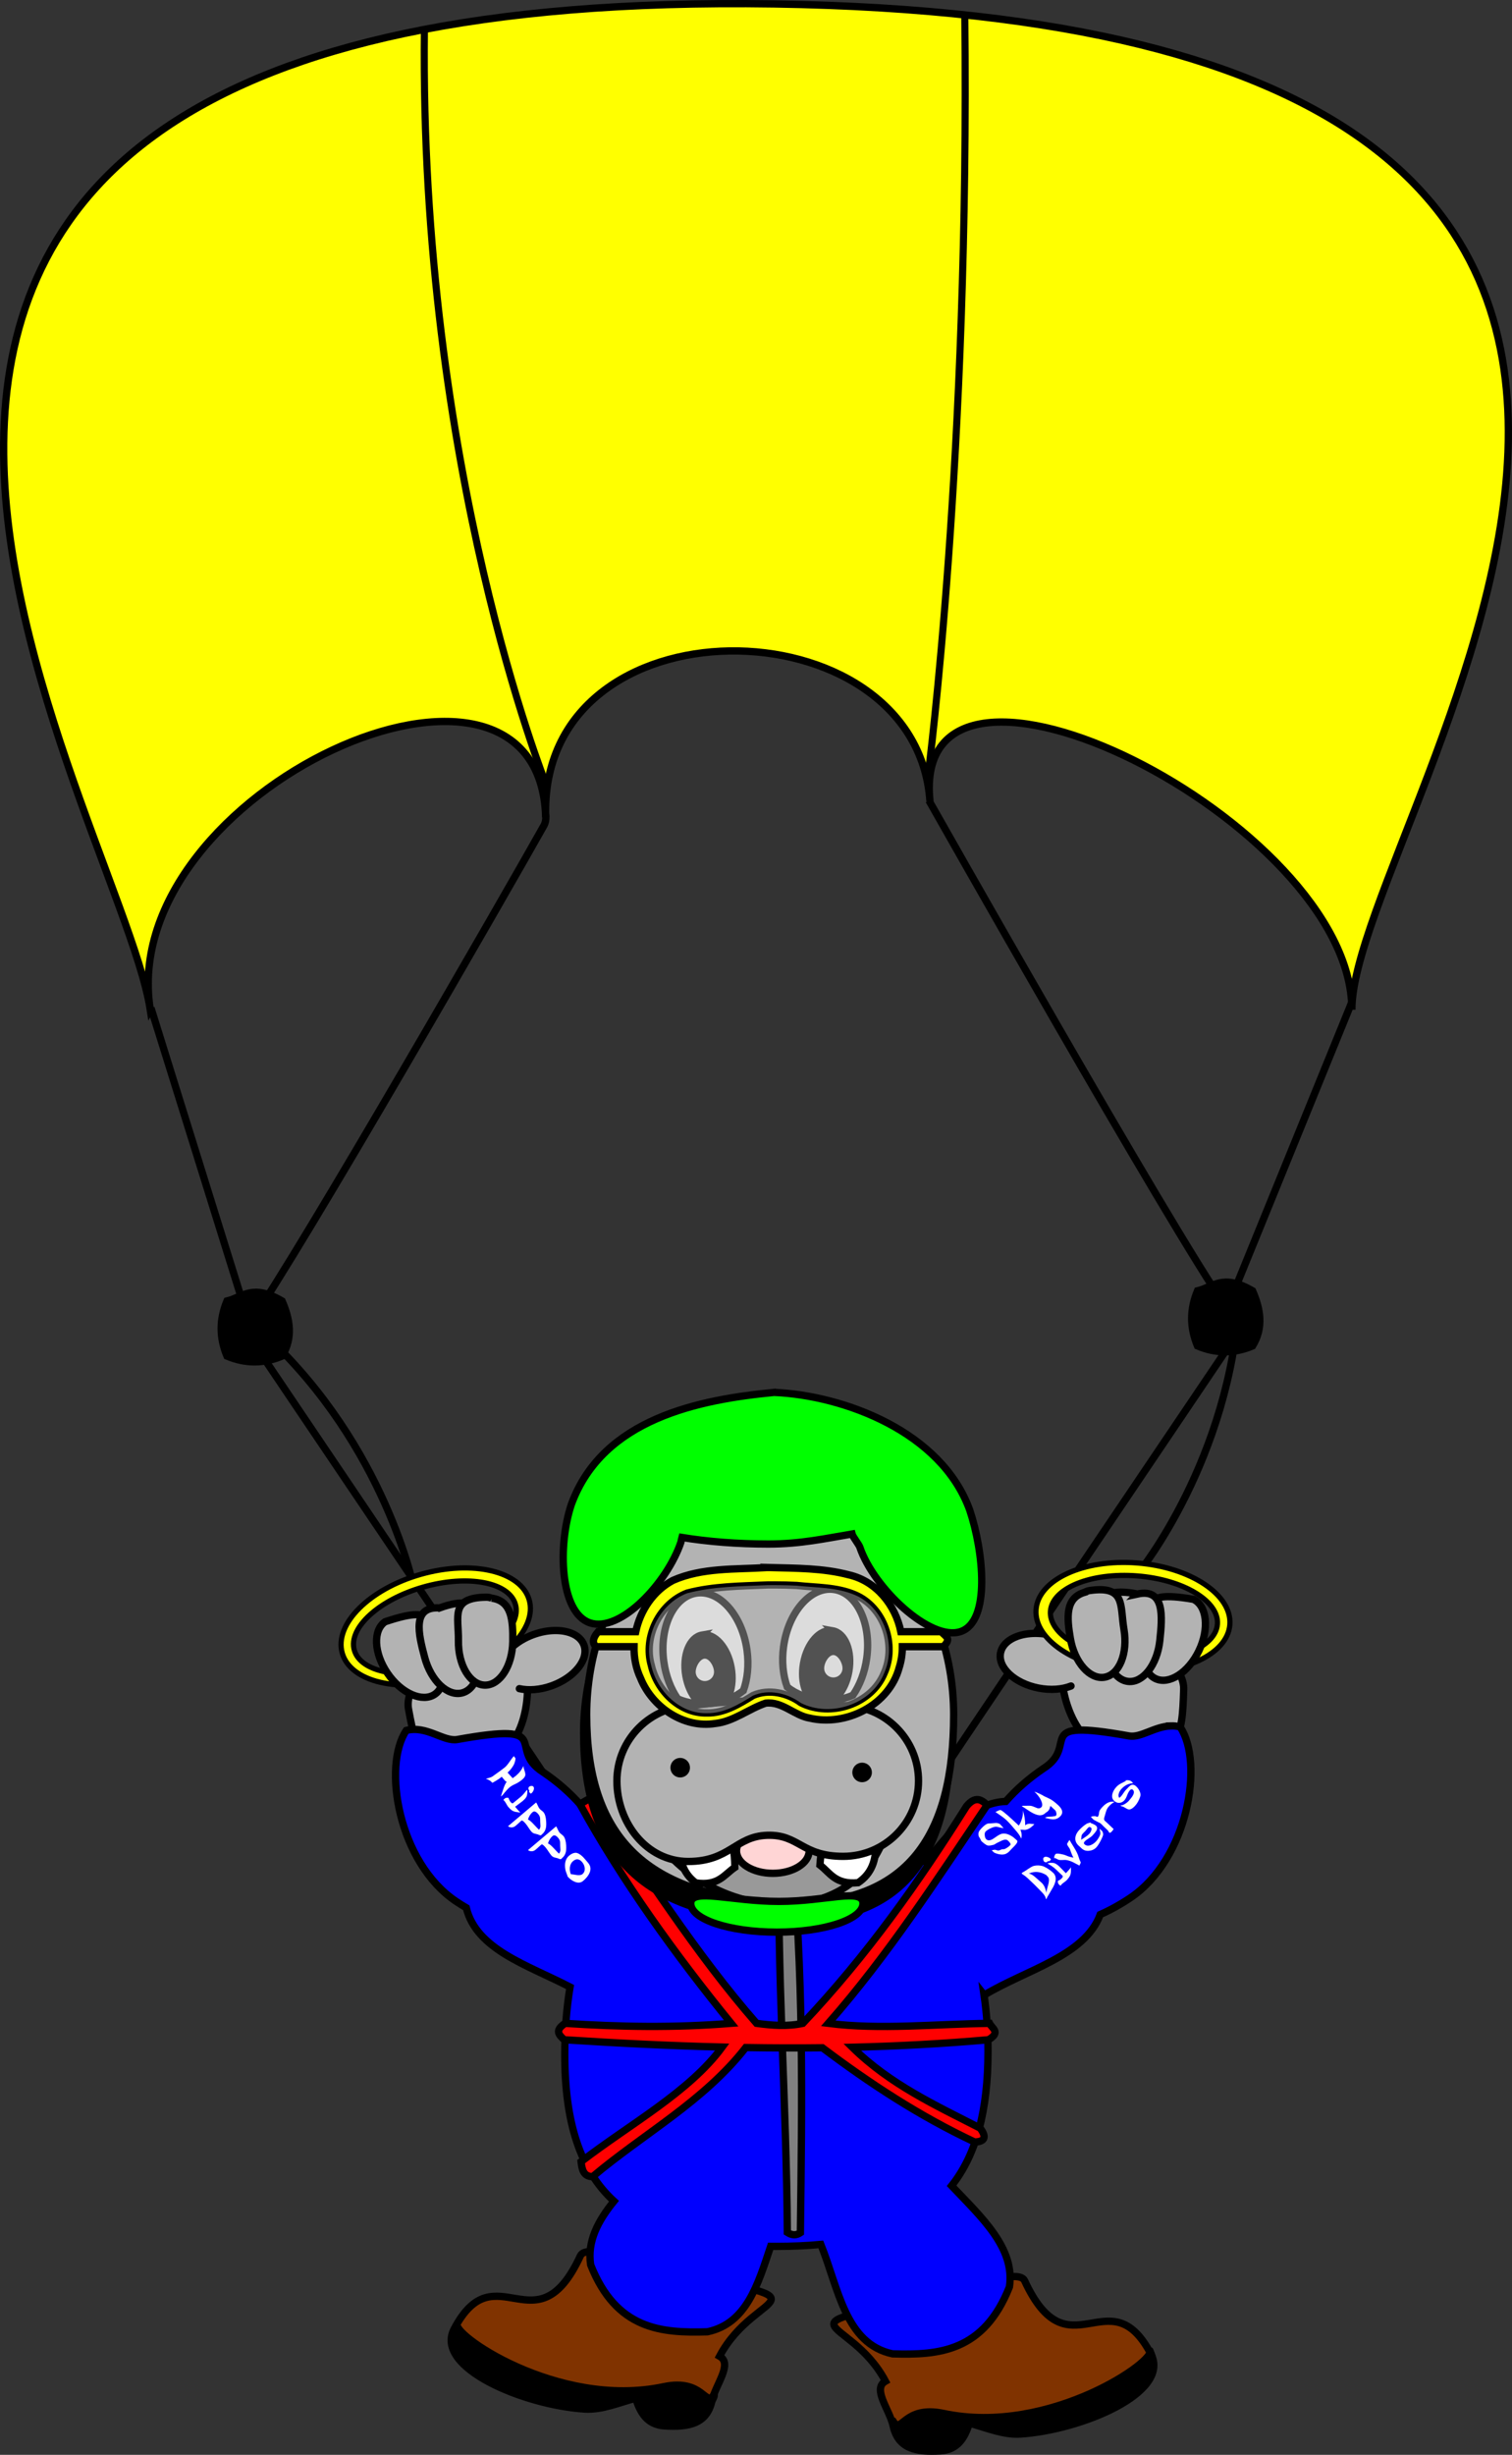 <?xml version="1.0" encoding="UTF-8" standalone="no"?>
<!-- Created with Inkscape (http://www.inkscape.org/) -->
<svg
    xmlns:inkscape="http://www.inkscape.org/namespaces/inkscape"
    xmlns:rdf="http://www.w3.org/1999/02/22-rdf-syntax-ns#"
    xmlns="http://www.w3.org/2000/svg"
    xmlns:cc="http://creativecommons.org/ns#"
    xmlns:dc="http://purl.org/dc/elements/1.1/"
    xmlns:sodipodi="http://sodipodi.sourceforge.net/DTD/sodipodi-0.dtd"
    xmlns:svg="http://www.w3.org/2000/svg"
    xmlns:ns1="http://sozi.baierouge.fr"
    xmlns:xlink="http://www.w3.org/1999/xlink"
    id="svg2"
    sodipodi:docname="New document 1"
    viewBox="0 0 489.34 794.24"
    version="1.1"
    inkscape:version="0.47 r22583"
  >
  <rect x="0" y="0" width="489.34" height="794.24" fill="#333333" stroke="none"/>
  <sodipodi:namedview
      id="base"
      bordercolor="#666666"
      inkscape:pageshadow="2"
      inkscape:guide-bbox="true"
      pagecolor="#ffffff"
      inkscape:window-height="994"
      inkscape:window-maximized="1"
      inkscape:zoom="0.35"
      inkscape:window-x="0"
      showgrid="false"
      borderopacity="1.0"
      inkscape:current-layer="layer1"
      inkscape:cx="624.08614"
      inkscape:cy="190.45073"
      showguides="true"
      inkscape:window-y="29"
      inkscape:window-width="1918"
      inkscape:pageopacity="0.0"
      inkscape:document-units="px"
  />
  <g
      id="layer1"
      inkscape:label="Layer 1"
      inkscape:groupmode="layer"
      transform="translate(-130.92 -67.035)"
    >
    <g
        id="g5781"
      >
      <path
          id="path3781"
          sodipodi:nodetypes="cssscsscc"
          style="fill-rule:evenodd;stroke:#000000;stroke-linecap:round;stroke-width:2.364;fill:#803300"
          d="m344.04 801.24c-5.093-1.417-23.282-8.688-25.266-4.396-14.265 30.858-27.478-1.694-40.871 23.708-6.615 12.547 22.629 24.655 42.234 25.916 5.695 0.366 11.388-2.184 16.511-3.489 1.42 4.524 3.633 8.568 9.311 8.933 8.003 0.515 13.76-0.743 15.37-8.1 1.155-5.278 6.845-11.968 2.476-14.437 11.979-22.571 38.991-16.292-19.765-28.136z"
      />
      <path
          id="path3781-3"
          sodipodi:nodetypes="cscscsc"
          style="fill-rule:evenodd;stroke:#000000;stroke-linecap:round;stroke-width:2.364;fill:#000000"
          d="m362 841.8c-2.777 4.346-3.352-5.311-16.292-2.566-34.588 7.339-69.778-17.687-66.665-20.46-6.615 12.547 22.16 24.42 41.765 25.682 5.695 0.366 11.388-2.184 16.511-3.489 1.42 4.524 2.865 8.212 8.373 9.637 10.711 2.771 17.133-8.117 16.309-8.804z"
      />
      <path
          id="path3781-9"
          sodipodi:nodetypes="cssscsscc"
          style="fill-rule:evenodd;stroke:#000000;stroke-linecap:round;stroke-width:2.364;fill:#803300"
          d="m437.25 809.32c5.093-1.417 23.282-8.688 25.266-4.396 14.265 30.858 27.478-1.694 40.871 23.708 6.615 12.547-22.629 24.655-42.234 25.916-5.695 0.366-11.388-2.184-16.511-3.489-1.42 4.524-3.633 8.568-9.311 8.933-8.003 0.515-13.76-0.743-15.37-8.1-1.155-5.278-6.845-11.968-2.476-14.437-11.979-22.571-38.991-16.292 19.765-28.136z"
      />
      <path
          id="path3781-3-5"
          sodipodi:nodetypes="cscscsc"
          style="fill-rule:evenodd;stroke:#000000;stroke-linecap:round;stroke-width:2.364;fill:#000000"
          d="m420.01 850.45c2.777 4.346 3.352-5.311 16.292-2.566 34.588 7.339 69.778-17.687 66.665-20.46 6.615 12.547-22.16 24.42-41.765 25.682-5.695 0.366-11.388-2.184-16.511-3.489-1.42 4.524-2.865 8.212-8.373 9.637-10.711 2.771-17.133-8.117-16.309-8.804z"
      />
      <path
          id="path4283"
          sodipodi:nodetypes="cc"
          style="stroke:#000000;stroke-width:2.364;fill:none"
          d="m210.48 497.81c99.456 147.31 107.99 160.44 107.99 160.44"
      />
      <path
          id="path4283-4"
          sodipodi:nodetypes="cc"
          style="stroke:#000000;stroke-width:2.364;fill:none"
          d="m534.7 493.59c-99.46 147.31-108 160.45-108 160.45"
      />
      <path
          id="path4224"
          sodipodi:nodetypes="cccczc"
          style="fill-rule:evenodd;stroke:#000000;stroke-linecap:round;stroke-width:2.364;fill:#ffff00"
          d="m179.52 393.47c-10.996-70.461 125.94-132.39 128.01-62.027-2.443-71.577 119.75-70.157 124.36-5.211-6.821-64.77 136.71 6.715 136.54 67.509 0-62.474 197.35-319.51-187.02-325.43-384.37-5.916-212.56 258-201.89 325.16z"
      />
      <path
          id="path4229"
          sodipodi:nodetypes="ccsc"
          style="stroke:#000000;stroke-width:2.364;fill:none"
          d="m179.78 393.15 31.846 102.17c16.938-24.198 83.822-140.69 95.299-161.14 1.11-1.979 0.462-4.125 0.462-4.125"
      />
      <path
          id="path4229-5"
          sodipodi:nodetypes="ccc"
          style="stroke:#000000;stroke-width:2.364;fill:none"
          d="m568.32 391.51-40.29 98.888c-18.58-26.54-96.48-164.38-96.48-164.38"
      />
      <path
          id="rect4258"
          sodipodi:nodetypes="ccccc"
          style="fill-rule:evenodd;stroke:#000000;stroke-linecap:round;stroke-width:2.364;fill:#000000"
          d="m204.38 487.96c-2.5 5.942-2.504 11.884 0 17.826 5.942 2.498 11.884 2.506 17.826 0 3.633-5.942 2.584-11.884 0-17.826-9.727-5.678-12.691-1.21-17.826 0z"
      />
      <path
          id="rect4258-7"
          sodipodi:nodetypes="ccccc"
          style="fill-rule:evenodd;stroke:#000000;stroke-linecap:round;stroke-width:2.364;fill:#000000"
          d="m518.47 484.68c-2.5 5.942-2.504 11.884 0 17.826 5.942 2.498 11.884 2.506 17.826 0 3.633-5.942 2.584-11.884 0-17.826-9.727-5.678-12.691-1.21-17.826 0z"
      />
      <path
          id="path4353-3"
          sodipodi:nodetypes="cssssc"
          style="fill-rule:evenodd;stroke:#000000;stroke-linecap:round;stroke-width:2.364;fill:#b3b3b3"
          d="m295.85 601.15c-4.444-1.676-11.171-1.34-17.966 1.314-10.354 4.044-15.853 11.599-14.744 17.577 2.99 16.125 4.555 20.86 23.5 17.187 16.136-3.129 16.211-26.164 13.999-31.828-0.76-1.947-2.462-3.373-4.79-4.25z"
      />
      <path
          id="path4320-5-5-8"
          sodipodi:nodetypes="csscsc"
          style="fill-rule:evenodd;stroke:#000000;stroke-linecap:round;stroke-width:2.364;fill:#b3b3b3"
          d="m299.01 613.39c2.997 0.676 6.762 0.407 10.541-0.966 7.383-2.683 12.021-8.556 10.363-13.119-0.622-1.711-2.034-3.002-3.955-3.797-3.201-1.325-7.801-1.291-12.415 0.385-5.446 1.979-9.399 5.694-10.433 9.338"
      />
      <path
          id="path5012"
          sodipodi:nodetypes="cc"
          style="stroke:#000000;stroke-width:2.364;fill:none"
          d="m217.05 499.22c38.599 35.809 47.847 81.61 47.852 81.629"
      />
      <path
          id="path4955-0"
          style="fill-rule:evenodd;stroke:#000000;stroke-linecap:round;stroke-width:1.687;fill:#ffff00"
          d="m267.14 576.39c-16.712 4.746-28.11 16.159-25.459 25.492 2.651 9.334 18.346 13.053 35.057 8.308 16.712-4.746 28.11-16.159 25.459-25.492-2.651-9.334-18.346-13.053-35.057-8.308zm0.818 4.113c14.401-4.089 27.732-1.571 29.777 5.63 2.045 7.2-7.972 16.357-22.372 20.446-14.4 4.089-27.727 1.562-29.772-5.639-2.045-7.2 7.967-16.348 22.367-20.437z"
      />
      <path
          id="path4320-9"
          sodipodi:nodetypes="csscc"
          style="fill-rule:evenodd;stroke:#000000;stroke-linecap:round;stroke-width:2.364;fill:#b3b3b3"
          d="m255.56 591.74c-4.004 2.745-3.641 10.222 0.801 16.701s11.281 9.505 15.285 6.76c4.004-2.745 3.655-10.228-0.788-16.707-3.364-4.629 3.68-13.141-15.298-6.754z"
      />
      <path
          id="path4320-1-7"
          sodipodi:nodetypes="csscc"
          style="fill-rule:evenodd;stroke:#000000;stroke-linecap:round;stroke-width:2.364;fill:#b3b3b3"
          d="m273.19 587.26c-9.031-0.531-6.851 8.42-4.828 16.011 2.022 7.591 7.457 12.735 12.148 11.485 4.691-1.25 6.86-8.416 4.838-16.007-1.572-5.232 4.151-17.345-12.158-11.489z"
      />
      <path
          id="path4320-5-5"
          sodipodi:nodetypes="cssssc"
          style="fill-rule:evenodd;stroke:#000000;stroke-linecap:round;stroke-width:2.364;fill:#b3b3b3"
          d="m290.06 584.11c-0.569-0.198-1.161-0.321-1.768-0.315-11.782 0.127-8.893 6.24-9.011 14.095-0.118 7.855 3.72 14.283 8.574 14.356 4.854 0.073 8.893-6.24 9.011-14.095 0.104-6.873-0.334-13.155-6.807-14.041z"
      />
      <path
          id="path4353-3-88"
          sodipodi:nodetypes="cssssc"
          style="fill-rule:evenodd;stroke:#000000;stroke-linecap:round;stroke-width:2.364;fill:#b3b3b3"
          d="m478.79 599.96c4.136-2.336 10.834-3.032 17.955-1.448 10.851 2.413 17.44 9.039 17.258 15.116-0.49 16.392-1.312 21.312-20.596 20.578-16.425-0.625-20.021-23.378-18.701-29.313 0.454-2.04 1.917-3.709 4.083-4.933z"
      />
      <path
          id="path4320-5-5-8-7"
          sodipodi:nodetypes="csscsc"
          style="fill-rule:evenodd;stroke:#000000;stroke-linecap:round;stroke-width:2.364;fill:#b3b3b3"
          d="m477.54 612.53c-2.859 1.126-6.62 1.436-10.564 0.657-7.707-1.522-13.188-6.617-12.247-11.38 0.353-1.786 1.552-3.278 3.328-4.357 2.961-1.799 7.512-2.469 12.328-1.517 5.685 1.123 10.159 4.19 11.738 7.633"
      />
      <path
          id="path5012-5"
          sodipodi:nodetypes="cc"
          style="stroke:#000000;stroke-width:2.364;fill:none"
          d="m532.11 486.68c-3.02 52.564-32.438 88.867-32.45 88.882"
      />
      <path
          id="path4955-0-2"
          style="fill-rule:evenodd;stroke:#000000;stroke-linecap:round;stroke-width:1.687;fill:#ffff00"
          d="m498.96 572.72c17.319 1.359 30.743 10.303 29.983 19.976-0.759 9.673-15.414 16.412-32.733 15.053-17.319-1.359-30.743-10.303-29.983-19.976 0.759-9.673 15.414-16.412 32.733-15.053zm0.009 4.193c-14.924-1.171-27.498 3.925-28.084 11.387-0.586 7.462 11.038 14.465 25.962 15.637 14.924 1.171 27.491-3.933 28.077-11.395 0.586-7.462-11.032-14.457-25.956-15.629z"
      />
      <path
          id="path4320-9-89"
          sodipodi:nodetypes="csscc"
          style="fill-rule:evenodd;stroke:#000000;stroke-linecap:round;stroke-width:2.364;fill:#b3b3b3"
          d="m517.17 584.49c4.377 2.101 5.161 9.545 1.762 16.627-3.399 7.082-9.695 11.118-14.072 9.017-4.377-2.101-5.175-9.549-1.776-16.631 2.616-5.089-5.646-12.424 14.086-9.014z"
      />
      <path
          id="path4320-1-7-7"
          sodipodi:nodetypes="csscc"
          style="fill-rule:evenodd;stroke:#000000;stroke-linecap:round;stroke-width:2.364;fill:#b3b3b3"
          d="m499.06 582.76c8.844-1.906 8.057 7.274 7.22 15.085-0.838 7.811-5.422 13.725-10.249 13.207-4.827-0.518-8.066-7.269-7.228-15.079 0.754-5.411-6.754-16.506 10.258-13.213z"
      />
      <path
          id="path4320-5-5-6"
          sodipodi:nodetypes="cssssc"
          style="fill-rule:evenodd;stroke:#000000;stroke-linecap:round;stroke-width:2.364;fill:#b3b3b3"
          d="m481.91 582.22c0.532-0.283 1.098-0.495 1.699-0.581 11.663-1.676 9.743 4.807 11.061 12.551 1.318 7.744-1.492 14.683-6.279 15.498-4.786 0.815-9.743-4.807-11.061-12.551-1.153-6.776-1.681-13.051 4.58-14.916z"
      />
      <path
          id="path4317"
          style="fill-rule:evenodd;stroke:#000000;stroke-linecap:round;stroke-width:2.364;fill:#0000ff"
          d="m509.85 625.44c-5.272 0.17-9.742 3.923-13.536 3.243-32.323-5.791-15.566 2.846-27.718 10.55-4.727 3.182-8.823 6.809-12.181 10.642-10.946 0.383-18.21 10.322-25.902 19.621-11.349-12.284-27.642-19.683-49.269-19.683-19.412 0-34.21 6.119-44.938 16.409-5.339-6.5-10.704-12.732-17.487-15.239-3.352-3.818-7.44-7.43-12.151-10.601-12.153-7.703 4.605-16.341-27.718-10.55-4.496 0.806-9.937-4.623-16.543-2.925-7.775 11.551-2.578 42.724 16.112 55.303 1.09 0.734 2.199 1.419 3.304 2.073 3.299 13.584 20.024 18.598 33.588 25.635-1.15 6.937-1.714 14.233-1.714 21.756 0 22.184 5.062 37.607 15.927 47.545-5.144 6.328-8.711 12.974-7.543 20.596 8.309 20.947 22.807 22.119 37.816 21.653 12.62-2.69 16.3-15.281 20.432-27.647 0.614 0.006 1.224 0.01 1.847 0.01 5.103 0 9.903-0.199 14.398-0.626 5.762 14.321 7.911 32.142 23.213 35.405 15.01 0.466 29.508-0.706 37.816-21.653 1.929-12.583-9.037-22.523-18.718-32.726 8.014-10.09 11.791-24.364 11.791-43.502 0-6.296-0.428-12.418-1.293-18.287l0.072 0.092c13.38-8.131 32.526-12.588 37.539-26.056 3.274-1.461 6.555-3.268 9.749-5.418 18.69-12.58 23.887-43.742 16.112-55.293-1.032-0.265-2.03-0.36-3.007-0.328z"
      />
      <path
          id="rect3947"
          sodipodi:nodetypes="ccccc"
          style="fill-rule:evenodd;stroke:#000000;stroke-linecap:round;stroke-width:2.364;fill:#808080"
          d="m386.85 662.31c-1.252-0.916-2.504-0.817-3.756 0.144-0.836 42.212 2.382 84.659 2.637 126.87 1.573 1.016 2.965 0.951 4.225 0.091 0.543-42.212 1.174-84.893-3.107-127.11z"
      />
      <path
          id="rect5291-2-5"
          sodipodi:nodetypes="ccccccccccccccccccccc"
          style="fill-rule:evenodd;stroke:#000000;stroke-linecap:round;stroke-width:2.364;fill:#ff0000"
          d="m322.61 648.46-4.023 2.268c13.614 24.762 30.955 48.816 48.961 70.943-18.403 1.485-36.202 1.161-53.723 0-3.594 2.349-1.903 3.818-0.328 5.306 16.94 1.087 33.969 1.948 51.157 2.371-10.619 14.484-29.918 24.961-45.667 37.078 0.236 2.063 0.556 4.881 3.746 4.833 16.52-13.91 36.019-24.415 49.536-41.757 8.223 0.138 16.492 0.17 24.804 0.072 15.291 11.506 31.375 22.088 49.31 30.51 2.897-0.162 4.164-1.25 1.775-4.495-14.405-7.402-29.127-14.106-41.408-26.179 14.523-0.351 29.205-1.125 44.087-2.432 4.118-2.437 1.087-3.682 0.328-5.306-17.464 0.21-35.506 2.15-52.184 0 19.587-22.313 35.205-46.607 51.404-70.615-1.885-1.909-3.91-2.962-6.67 0.38-15.417 24.53-32.265 48.345-52.964 70.235-4.991 1.075-9.982 0.674-14.973 0-19.84-22.69-36.246-48.854-53.169-73.211z"
      />
      <path
          id="path3954-6"
          sodipodi:nodetypes="csssssccsssssc"
          style="block-progression:tb;fill-rule:evenodd;text-indent:0;color:#000000;text-transform:none;fill:#000000"
          d="m379.18 555.84c-33.554 0-60.558 32.276-60.558 71.836 0 19.7 4.746 34.556 14.86 44.785 10.113 10.229 25.441 15.711 46.283 17.097 22.255 1.48 37.406-4.037 46.858-15.024 9.452-10.987 13.125-27.198 13.125-46.858 0-39.56-27.014-71.836-60.568-71.836zm0 2.36c32.034 0 51.573 31.653 51.573 70.139 0 19.363-1.011 30.985-9.907 41.327s-19.126 18.981-40.927 17.531c-20.507-1.364-28.56-12.027-38.13-21.707-9.57-9.68-12.182-19.155-12.182-38.478 0-38.486 17.539-68.812 49.572-68.812z"
      />
      <path
          id="path3954"
          sodipodi:nodetypes="csssc"
          style="fill-rule:evenodd;stroke:#000000;stroke-linecap:round;stroke-width:2.364;fill:#b3b3b3"
          d="m380.17 551.17c-32.794 0-59.378 31.633-59.378 70.656s18.692 57.953 60.041 60.704c44.056 2.931 58.724-21.681 58.724-60.704s-26.594-70.656-59.388-70.656z"
      />
      <path
          id="path2816-4"
          sodipodi:nodetypes="cscczz"
          style="fill-rule:evenodd;stroke:#000000;stroke-linecap:round;stroke-width:2.364;fill:#999999"
          d="m381.4 667.28c17.306 0.32 18.968-23.713 25.238-11.788 2.744 5.218 14.147 7.137 9.401 8.611-12.126 26.426-50.227 24.04-69.586 1.997-0.528-0.498 6.132-4.87 10.031-12.266 3.899-7.397 7.611 13.126 24.917 13.446z"
      />
      <path
          id="path5167"
          sodipodi:rx="35.827896"
          sodipodi:ry="22.142857"
          style="fill-rule:evenodd;stroke:#000000;stroke-linecap:round;stroke-width:7.2;fill:#ffd5d5"
          sodipodi:type="arc"
          d="m-536.92 308.79c0 12.229-16.041 22.143-35.828 22.143s-35.828-9.914-35.828-22.143 16.041-22.143 35.828-22.143 35.828 9.914 35.828 22.143z"
          transform="matrix(.328 0 0 .328 568.9 564.59)"
          sodipodi:cy="308.79074"
          sodipodi:cx="-572.74353"
      />
      <path
          id="rect5169"
          sodipodi:nodetypes="ccccc"
          style="fill-rule:evenodd;stroke:#000000;stroke-linecap:round;stroke-width:2.364;fill:#ffffff"
          d="m351.08 663.58c-0.387 5.033 0.766 9.456 5.019 12.648 7.321 1.103 9.19-2.669 12.648-5.019-0.094-4.843-0.368-9.614-5.019-12.648-6.282-3.534-9.531 0.576-12.648 5.019z"
      />
      <path
          id="rect5169-6"
          sodipodi:nodetypes="ccccc"
          style="fill-rule:evenodd;stroke:#000000;stroke-linecap:round;stroke-width:2.364;fill:#ffffff"
          d="m414.34 663.82c0.108 5.047-1.288 9.399-5.71 12.352-7.371 0.696-9.028-3.173-12.352-5.71 0.362-4.83 0.899-9.579 5.71-12.352 6.468-3.181 9.485 1.102 12.352 5.71z"
      />
      <path
          id="path2816"
          sodipodi:nodetypes="cssccszz"
          style="fill-rule:evenodd;stroke:#000000;stroke-linecap:round;stroke-width:2.364;fill:#b3b3b3"
          d="m379.22 660.83c10.34-0.32 11.102 6.812 24.575 6.812s24.393-10.92 24.393-24.393-10.92-24.393-24.393-24.393c-13.989-2.581-35.718-1.813-48.828 0-13.473 0-24.393 10.92-24.393 24.393s9.594 26.052 23.067 26.052 15.24-8.15 25.58-8.47z"
      />
      <path
          id="path3613"
          sodipodi:rx="6.0609155"
          sodipodi:ry="6.0609155"
          style="fill-rule:evenodd;stroke:#000000;stroke-linecap:round;stroke-width:7.2;fill:#000000"
          sodipodi:type="arc"
          d="m-174.76 301.82c0 3.347-2.714 6.061-6.061 6.061-3.347 0-6.061-2.714-6.061-6.061 0-3.347 2.714-6.061 6.061-6.061 3.347 0 6.061 2.714 6.061 6.061z"
          transform="matrix(.328 0 0 .328 410.37 539.96)"
          sodipodi:cy="301.81885"
          sodipodi:cx="-180.81731"
      />
      <path
          id="path3613-3"
          sodipodi:rx="6.0609155"
          sodipodi:ry="6.0609155"
          style="fill-rule:evenodd;stroke:#000000;stroke-linecap:round;stroke-width:7.2;fill:#000000"
          sodipodi:type="arc"
          d="m-174.76 301.82c0 3.347-2.714 6.061-6.061 6.061-3.347 0-6.061-2.714-6.061-6.061 0-3.347 2.714-6.061 6.061-6.061 3.347 0 6.061 2.714 6.061 6.061z"
          transform="matrix(.328 0 0 .328 469.24 541.5)"
          sodipodi:cy="301.81885"
          sodipodi:cx="-180.81731"
      />
      <g
          id="g4011"
          transform="matrix(.328 0 0 .328 293.6 532.33)"
        >
        <path
            id="path3637"
            sodipodi:nodetypes="csccsc"
            style="fill-rule:evenodd;stroke:#000000;stroke-linecap:round;stroke-width:7.2;fill:#ffffff"
            d="m191.54 152.84c-22.662 3.107-37.214 33.4-32.515 67.669 1.95 14.225 6.911 26.897 13.668 36.633 19.75 8.853 47.304 5.79 64.785-8.059 4.128-11.36 5.624-25.234 3.623-39.827-4.699-34.269-26.899-59.523-49.56-56.416z"
        />
        <path
            id="path3662"
            sodipodi:nodetypes="csccsc"
            style="fill-rule:evenodd;stroke:#000000;stroke-linecap:round;stroke-width:7.2;fill:#000000"
            d="m196.78 194.23c-12.365 2.164-19.54 20.14-16.039 40.147 1.654 9.451 5.395 17.667 10.185 23.478 11.601 5.186 26.084 2.134 32.965-5.77 2.532-7.092 3.261-16.089 1.607-25.54-3.501-20.007-16.354-34.478-28.718-32.315z"
        />
        <path
            id="path3687"
            sodipodi:nodetypes="csssc"
            style="fill-rule:evenodd;stroke:#000000;stroke-linecap:round;stroke-width:7.2;fill:#ffffff"
            d="m199.49 213.93c-6.974 0-12.625 9.692-12.625 16.666 0 6.974 5.651 12.625 12.625 12.625s12.656-5.651 12.656-12.625-5.683-16.666-12.656-16.666z"
        />
      </g
      >
      <g
          id="g4016"
          transform="matrix(.328 0 0 .328 295.92 531.66)"
        >
        <path
            id="path3637-6"
            sodipodi:nodetypes="csccsc"
            style="fill-rule:evenodd;stroke:#000000;stroke-linecap:round;stroke-width:7.2;fill:#ffffff"
            d="m319.65 151.34c22.662 3.107 37.214 33.4 32.515 67.669-1.95 14.225-6.911 26.897-13.668 36.633-19.75 8.853-47.304 5.79-64.785-8.059-4.128-11.36-5.624-25.234-3.623-39.827 4.699-34.269 26.899-59.523 49.56-56.416z"
        />
        <path
            id="path3662-5"
            sodipodi:nodetypes="csccsc"
            style="fill-rule:evenodd;stroke:#000000;stroke-linecap:round;stroke-width:7.2;fill:#000000"
            d="m318.48 192.06c12.365 2.164 19.54 20.14 16.039 40.147-1.654 9.451-5.395 17.667-10.185 23.478-11.601 5.186-26.084 2.134-32.965-5.77-2.532-7.092-3.261-16.089-1.607-25.54 3.501-20.007 16.354-34.478 28.718-32.315z"
        />
        <path
            id="path3687-6"
            sodipodi:nodetypes="csssc"
            style="fill-rule:evenodd;stroke:#000000;stroke-linecap:round;stroke-width:7.2;fill:#ffffff"
            d="m319.22 212.42c6.974 0 12.625 9.692 12.625 16.666 0 6.974-5.651 12.625-12.625 12.625s-12.656-5.651-12.656-12.625 5.683-16.666 12.656-16.666z"
        />
      </g
      >
      <path
          id="path3957"
          sodipodi:nodetypes="csssc"
          style="fill-rule:evenodd;stroke:#000000;stroke-linecap:round;stroke-width:2.364;fill:#00ff00"
          d="m383.01 682.22c-15.389 0-28.526-4.467-28.526 0.662 0 5.13 12.473 9.287 27.862 9.287s27.862-4.157 27.862-9.287c0-5.13-11.809-0.662-27.199-0.662z"
      />
      <path
          id="path2816-5-3"
          sodipodi:nodetypes="cccccccccccccccccccccccccccccc"
          style="fill-rule:evenodd;stroke:#000000;stroke-linecap:round;stroke-width:2.364;fill:#ffff00"
          d="m379.85 574.2-0.821 0.01c-10.158 0.637-20.848-0.041-30.346 4.156-6.276 3.349-10.543 9.69-12.007 16.604h-12.192c-1.972 2.312-1.802 3.768-0.657 4.833h12.294c-0.064 3.517 0.608 7.037 2.135 10.262 3.767 9.285 13.854 16.217 24.086 14.603 5.996-0.621 10.863-4.741 16.368-6.588 5.362-0.662 9.277 4.037 14.326 4.854 11.851 2.729 25.62-4.27 28.878-16.307 0.709-2.215 1.048-4.517 1.047-6.824h13.249c2.774-2.703 0.785-3.197-0.657-4.833h-13.084c-1.741-8.628-8.003-16.387-16.799-18.4-8.397-2.221-17.186-2.137-25.82-2.371zm1.857 5.624c2.356 0.006 4.707 0.058 7.06 0.174 6.338 0.697 12.954 0.481 18.883 3.027 9.391 4.003 13.516 16.195 9.431 25.317-4.088 10.098-17.33 14.405-26.908 9.626-4.347-3.212-10.409-4.608-15.517-2.391-4.547 2.81-9.398 5.782-14.901 5.675-8.793 0.232-16.153-7.145-18.041-15.393-2.66-9.242 2.66-19.954 11.596-23.398 8.468-2.231 17.323-2.248 26.035-2.627 0.785-0.008 1.575-0.012 2.36-0.01v-0z"
      />
      <path
          id="path2816-5-4-3"
          style="fill-rule:evenodd;fill:#b3b3b3;fill-opacity:.459"
          d="m379.31 579.9c-8.713 0.379-17.567 0.396-26.035 2.627-8.936 3.444-14.256 14.156-11.596 23.398 1.888 8.249 9.248 15.625 18.041 15.393 5.503 0.107 10.354-2.865 14.901-5.675 5.108-2.217 11.17-0.821 15.517 2.391 9.578 4.779 22.82 0.472 26.908-9.626 4.085-9.122-0.04-21.314-9.431-25.317-5.928-2.546-12.544-2.328-18.882-3.025-3.137-0.155-6.28-0.199-9.421-0.167z"
      />
      <path
          id="path3728"
          sodipodi:nodetypes="ccsscscsscc"
          style="fill-rule:evenodd;stroke:#000000;stroke-linecap:round;stroke-width:2.364;fill:#00ff00"
          d="m381.48 517.53c-24.056 2.305-55.46 8.363-65.646 36.242-4.433 13.201-3.808 35.029 6.017 38.328 9.825 3.299 25.012-12.937 29.445-26.138 0.067-0.201 0.239-1.296 0.302-1.497 8.376 1.359 17.898 2.135 28.006 2.135 10.437 0 18.497-1.811 27.067-3.253 0.217 0.868 2.227 3.389 2.519 4.259 4.433 13.201 22.798 30.61 32.622 27.311 9.825-3.299 7.39-26.065 2.957-39.266-9.189-25.463-40.808-37.158-63.289-38.12z"
      />
      <flowRoot
          id="flowRoot5036"
          style="font-size:32px;font-family:Swift;fill:#000000"
          xml:space="preserve"
          transform="matrix(.328 0 0 .328 294.92 535.98)"
        >
        <flowRegion
            id="flowRegion5038"
          >
          <rect
              id="rect5040"
              y="86.648"
              x="-1245.7"
              width="168.57"
              height="105.71"
          />
        </flowRegion
        >
        <flowPara
            id="flowPara5042"
        />
      </flowRoot
      >
      <g
          id="text5044"
          style="fill:#ffffff"
          transform="matrix(.211 .252 -.252 .211 475.43 573.54)"
        >
        <path
            id="path5113"
            d="m-201.42 550.06c0-1.812-0.422-4.18-1.266-7.102-0.891-3.156-1.398-5.492-1.523-7.008 0.156 0.172 0.375 0.289 0.656 0.352 0.203 0.031 0.461 0.031 0.773 0 0.484-0.031 0.773-0.047 0.867-0.047 0.359 0 0.836 0.367 1.43 1.102 1.516 1.812 2.578 3.648 3.188 5.508 1.016 3.078 1.523 5.899 1.523 8.461 0.828 0 2.055-0.047 3.68-0.141 1.641-0.109 2.914-0.164 3.82-0.164 0.125-2.047 0.187-3.375 0.188-3.984-0-4.469-0.898-8.398-2.695-11.789 0.859 0.609 2.078 1.211 3.656 1.805 1.594 0.578 2.828 1.172 3.703 1.781 0.984 0.672 1.633 1.727 1.945 3.164 0.203 0.938 0.289 2.336 0.258 4.195-0 0.031-0.016-0.023-0.047-0.164-0-0.125-0-0.172 0-0.141-0 1.609-0.18 3.258-0.539 4.945-0.375 1.469-0.742 2.961-1.102 4.477-0.281 1.141-0.422 2.438-0.422 3.891-0 2.172 0.461 5.5 1.383 9.984v2.344c-1.406-2.234-2.812-4.492-4.219-6.773-1.609-2.562-2.68-4.883-3.211-6.961-0.609 0.422-1.734 0.633-3.375 0.633 2.688-0.031 1.508-0.047-3.539-0.047-0 2.453-0.242 4.977-0.727 7.57-0.156 1.031-0.336 2.055-0.539 3.07-0.188 0.234-0.508 0.367-0.961 0.398-0.313 0-0.648 0-1.008 0-2.172 0.438-3.867 1.219-5.086 2.344 0.094-0.703 0.469-1.75 1.125-3.141s1.023-2.5 1.102-3.328c0.641-8.062 0.961-13.141 0.961-15.234"
        />
        <path
            id="path5115"
            d="m-177.84 571.77c-0-0.375-0.031-0.82-0.094-1.336-0.031-0.391-0.031-0.695 0-0.914 0.031-0.328 0.156-0.742 0.375-1.242 0.156-0.359 0.406-0.672 0.75-0.938 0.359-0.281 0.609-0.531 0.75-0.75 1.5 0.703 3.047 1.055 4.641 1.055 1.188 0 1.914-0.32 2.18-0.961-0-1.062 0.016-2.672 0.047-4.828 0.031-2.156 0.047-3.766 0.047-4.828-0-1.594-0.148-3.258-0.445-4.992-0.313-1.531-0.617-3.062-0.914-4.594 1.375 0.578 2.82 1.859 4.336 3.844 0.953 1.281 1.43 3.531 1.43 6.75-0 1.219-0.078 2.898-0.234 5.039-0.156 2.125-0.234 3.508-0.234 4.148 3.734 0 6.351-0.086 7.852-0.258-0.641 0.422-1.195 0.875-1.664 1.359-0.844 0.797-1.391 1.289-1.641 1.477-1.281 1.094-2.625 1.828-4.031 2.203-1.156 0.328-2.672 0.492-4.547 0.492h0.141c0.094 0.031 0.125 0.047 0.094 0.047-0.906 0-2.141-0.148-3.703-0.445-1.562-0.312-2.75-0.469-3.562-0.469-0.531 0-1.055 0.047-1.57 0.141m6.422-27.984c-0-0.672 0.273-1.351 0.82-2.039 0.547-0.687 1.109-1.031 1.688-1.031 1.078 0 1.984 0.602 2.719 1.805 0.75 1.203 1.125 2.508 1.125 3.914-0 0.406-0.148 0.68-0.445 0.82-0.125 0.031-0.43 0.047-0.914 0.047-0.984 0-1.609-0.227-1.875-0.68 0.047-0.156-0-0.336-0.141-0.539-0.062-0.062-0.172-0.062-0.328 0-0.156 0.078-0.266 0.117-0.328 0.117-0.641 0-1.188-0.227-1.641-0.68-0.453-0.453-0.68-1.031-0.68-1.734"
        />
        <path
            id="path5117"
            d="m-155.15 548.68c0.875 0.031 2.047 0.273 3.516 0.727 1.344 0.406 2.492 0.609 3.445 0.609 0.672 0 1.531-0.125 2.578-0.375 1.047-0.25 1.852-0.375 2.414-0.375 2.375 0 5.289 1.274 8.742 3.82 2.312 1.703 3.977 3.273 4.992 4.711 1.375 1.891 2.062 4.023 2.062 6.398-0-0.266 0.031 0.07 0.094 1.008 0.031 0.375-0.047 0.672-0.234 0.891-0.25 0.328-0.664 0.617-1.242 0.867-0.703 0.359-1.172 0.617-1.406 0.773-1.531 1.156-2.484 1.844-2.859 2.062-1.062 0.578-2.172 0.867-3.328 0.867-1.078 0-2.602-0.109-4.57-0.328-1.969-0.234-3.516-0.352-4.641-0.352-2.781 0-4.414 0.273-4.898 0.82-0.188 0.188-0.266 0.602-0.234 1.242 0.031 0.484 0.055 0.945 0.07 1.383 0.016 0.453 0.055 1.422 0.117 2.906 0.031 1.141 0.047 2.062 0.047 2.766-0 1.344-0.414 2.57-1.242 3.68s-1.914 1.82-3.258 2.133l-0.164-36.234m5.062 8.742c-0 2.75 0.891 5.469 2.672 8.156 1.406-0.703 3.758-1.133 7.055-1.289 4.328-0.234 6.859-0.414 7.594-0.539-0.125-1.312-0.766-2.477-1.922-3.492-1.094-0.812-2.195-1.633-3.305-2.461-1.703-1.406-2.727-2.203-3.07-2.391-1.125-0.672-2.438-1.008-3.938-1.008-3.391 0-5.086 1.008-5.086 3.023"
        />
        <path
            id="path5119"
            d="m-124.49 548.68c0.875 0.031 2.047 0.273 3.516 0.727 1.344 0.406 2.492 0.609 3.445 0.609 0.672 0 1.531-0.125 2.578-0.375 1.047-0.25 1.852-0.375 2.414-0.375 2.375 0 5.289 1.274 8.742 3.82 2.312 1.703 3.977 3.273 4.992 4.711 1.375 1.891 2.062 4.023 2.062 6.398-0-0.266 0.031 0.07 0.094 1.008 0.031 0.375-0.047 0.672-0.234 0.891-0.25 0.328-0.664 0.617-1.242 0.867-0.703 0.359-1.172 0.617-1.406 0.773-1.531 1.156-2.484 1.844-2.859 2.062-1.062 0.578-2.172 0.867-3.328 0.867-1.078 0-2.602-0.109-4.57-0.328-1.969-0.234-3.516-0.352-4.641-0.352-2.781 0-4.414 0.273-4.898 0.82-0.188 0.188-0.266 0.602-0.234 1.242 0.031 0.484 0.055 0.945 0.07 1.383 0.016 0.453 0.055 1.422 0.117 2.906 0.031 1.141 0.047 2.062 0.047 2.766-0 1.344-0.414 2.57-1.242 3.68s-1.914 1.82-3.258 2.133l-0.164-36.234m5.062 8.742c-0 2.75 0.891 5.469 2.672 8.156 1.406-0.703 3.758-1.133 7.055-1.289 4.328-0.234 6.859-0.414 7.594-0.539-0.125-1.312-0.766-2.477-1.922-3.492-1.094-0.812-2.195-1.633-3.305-2.461-1.703-1.406-2.727-2.203-3.07-2.391-1.125-0.672-2.438-1.008-3.938-1.008-3.391 0-5.086 1.008-5.086 3.023"
        />
        <path
            id="path5121"
            d="m-71.783 559.04c-0-2.203-0.977-4.023-2.93-5.461-1.828-1.312-3.945-1.969-6.352-1.969h0.633c-4.734-0.156-7.102 1.906-7.102 6.188-0 2.312 0.875 4.406 2.625 6.281 1.516 1.609 3.422 2.844 5.719 3.703 0.062 0.031-0.031 0.125-0.281 0.281 0.578-0.531 1.508-1.359 2.789-2.484 3.266-2.562 4.898-4.742 4.898-6.539m-6.961 12.867c-0.875-0.438-2.086-0.906-3.633-1.406-1.547-0.5-2.742-0.992-3.586-1.477-5.469-3.156-8.203-7.086-8.203-11.789-0-1.516 0.227-2.93 0.68-4.242 0.578-1.562 1.375-2.68 2.391-3.352 1.641-1.031 3.945-1.672 6.914-1.922 1.031-0.094 3.547-0.141 7.547-0.141 3.766 0 6.547 1.711 8.344 5.133 1.375 2.656 2.062 6.031 2.062 10.125-0 2.922-1.57 5.195-4.711 6.82-2.547 1.344-5.484 2.016-8.812 2.016l1.008 0.234"
        />
      </g
      >
      <g
          id="text5194"
          style="fill:#ffffff"
          transform="matrix(.224 -.24 .24 .224 264.26 731.55)"
        >
        <path
            id="path5201"
            d="m542.53 278.87c-3.391-1.766-5.281-3.555-5.672-5.367-0.391-1.828-0.586-3.703-0.586-5.625 0-0.641 0.117-1.188 0.352-1.641 0.438-0.984 0.672-1.617 0.703-1.898 0.047-0.297 0.258-1.039 0.633-2.227 0.828-1.375 1.867-2.32 3.117-2.836 1-0.375 2.375-0.562 4.125-0.562 2.984 0 5.32 0.297 7.008 0.891 0.641 0.234 1.266 0.641 1.875 1.219 0.516 0.5 1.047 1.024 1.594 1.57 2.047 1.828 3.195 2.883 3.445 3.164 1.281 1.453 1.922 2.836 1.922 4.148-0 0.313-0.062 0.922-0.188 1.828-0.125 0.891-0.188 1.539-0.188 1.945-0 0.453 0.047 0.805 0.141 1.055-0.672-0.5-1.391-1.461-2.156-2.883-0.906-1.688-1.531-2.758-1.875-3.211-0.922-1.109-2.594-2.148-5.016-3.117-2.422-0.984-4.445-1.461-6.07-1.43h0.234c-1.016 0-2.109 0.664-3.281 1.992-1.172 1.328-1.758 2.547-1.758 3.656-0 2.312 1.742 3.883 5.227 4.711 1.672 0.391 3.352 0.773 5.039 1.148 2.047 0.547 3.555 1.188 4.523 1.922 1.688 1.281 2.969 3.188 3.844 5.719 0.766 2.172 1.148 4.539 1.148 7.102-0 0.156 0.016 0.508 0.047 1.055 0.031 0.453 0.031 0.789 0 1.008-0 0.391-0.062 0.695-0.188 0.914-0.453 0.859-2.164 1.289-5.133 1.289-0.578 0-1.281-0.016-2.109-0.047-0.813-0.031-1.281-0.047-1.406-0.047-2.562 0-4.117-0.016-4.664-0.047-1.625-0.125-3-0.477-4.125-1.055-1.5-0.734-2.875-2.062-4.125-3.984-1.047-1.594-1.844-3.305-2.391-5.133v-3.164c0.641 0.344 1.469 0.938 2.484 1.781 0.266 0.313 0.586 0.883 0.961 1.711 0.328 0.703 0.672 1.219 1.031 1.547 0.375 0.313 0.82 0.57 1.336 0.773 0.734 0.281 1.25 0.516 1.547 0.703 0.312 0.172 0.734 0.531 1.266 1.078 0.547 0.531 1 0.859 1.359 0.984 2.203 0.844 4.312 1.266 6.328 1.266 1.094 0 1.641-1.586 1.641-4.758-0-1.641-1.219-3.031-3.656-4.172-1.859-0.734-3.719-1.461-5.578-2.18-0.281-0.125-1.016-0.328-2.203-0.609-0.859-0.187-1.469-0.492-1.828-0.914l1.266 0.727"
        />
        <path
            id="path5203"
            d="m564.87 294.22c1.031-2.047 1.742-5.008 2.133-8.883 0.25-2.328 0.516-4.664 0.797-7.008 0.297-2.719 0.445-5.117 0.445-7.195-0-2.016-0.195-4.32-0.586-6.914-0.578-3.781-0.898-5.922-0.961-6.422 0.297 0.188 1.32 0.602 3.07 1.242 1.188 0.406 1.875 1.062 2.062 1.969 0.297 1.25 0.523 3.969 0.68 8.156 0.094 2.406 0.141 7.289 0.141 14.648 2.5-0.422 5.031-1.305 7.594-2.648 2.562-1.344 4.594-2.898 6.094-4.664-2.5 4.453-5.57 8.375-9.211 11.766 1.5 0.094 2.875 0.781 4.125 2.062 0.219 0.219 1.18 1.469 2.883 3.75-5.188 0-8.789-1.102-10.805-3.305-0.484-0.703-1.352-1.727-2.602-3.07-1.406 3.219-3.359 5.391-5.859 6.516"
        />
        <path
            id="path5205"
            d="m600.4 294.6c-2.625 0-4.727-0.891-6.305-2.672-1.141-1.344-2.133-3.391-2.977-6.141-0.469-1.609-0.914-3.758-1.336-6.445-0.422-2.875-0.82-5.031-1.195-6.469 0.484 0.125 0.93 0.406 1.336 0.844 0.422 0.422 0.82 0.844 1.195 1.266 0.969 0.984 1.922 1.992 2.859 3.023 0.953 1.016 1.664 2.164 2.133 3.445 0.516 1.375 1.047 2.75 1.594 4.125 0.766 1.422 1.898 2.133 3.398 2.133 1.766 0 3.32-1.617 4.664-4.852 1.219-2.953 1.828-6.508 1.828-10.664 1.469 3.328 2.57 6.75 3.305 10.266 0.359 1.156 0.922 2.906 1.688 5.25 0.828 2.609 1.242 6.234 1.242 10.875-0 5.922-2.109 8.883-6.328 8.883-2.953-0-5.406-1.055-7.359-3.164-0.953-1.047-2.391-3.305-4.312-6.773 1.094 0.062 2.344 0.82 3.75 2.273 1.688 1.719 2.789 2.711 3.305 2.977 0.156 0.062 0.445 0.297 0.867 0.703 0.328 0.297 0.648 0.445 0.961 0.445 0.734 0 1.469-0.484 2.203-1.453 0.547-0.703 0.945-1.469 1.195-2.297v-6.82c-0.766 0.391-1.562 0.781-2.391 1.172-0.828 0.375-1.695 0.562-2.602 0.562-1.438 0-2.57-0.258-3.398-0.773l0.68 0.281"
        />
        <path
            id="path5207"
            d="m561.73 340.23c-0 5.328-4.469 8.781-13.406 10.359-1.594 0.422-3.891 0.938-6.891 1.547-1.094 0.219-2.141 0.539-3.141 0.961-0.594 0.25-0.336-0.438 0.773-2.062 0.516-1.344 0.852-2.828 1.008-4.453 0.062-1.547 0.141-3.039 0.234-4.477 0.266-4.297 0.398-9.766 0.398-16.406-0-2.328-0.227-4.625-0.68-6.891-0.094-0.547-0.016-0.836 0.234-0.867 0.266-0.031 0.75 0.031 1.453 0.188 0.953 0.391 2.969 0.922 6.047 1.594 2.656 0.578 4.562 1.203 5.719 1.875 2.656 1.703 4.719 4.016 6.188 6.938 1.375 3.719 2.062 7.617 2.062 11.695m-6.281-3.492c-1.453-6.688-5.07-11.203-10.852-13.547 1.375 1.156 2.062 4.602 2.062 10.336-0 0.453 0.023 1.305 0.07 2.555s0.07 2.102 0.07 2.555c-0 3.266-1.375 6.68-4.125 10.242 1.312-0.984 4.156-2.609 8.531-4.875 0.672-0.469 1.328-0.93 1.969-1.383 0.734-0.578 1.297-1.242 1.688-1.992 0.391-0.75 0.586-2.047 0.586-3.891"
        />
        <path
            id="path5209"
            d="m557.32 354.32c0-0.375-0.031-0.82-0.094-1.336-0.031-0.391-0.031-0.695 0-0.914 0.031-0.328 0.156-0.742 0.375-1.242 0.156-0.359 0.406-0.672 0.75-0.938 0.359-0.281 0.609-0.531 0.75-0.75 1.5 0.703 3.047 1.055 4.641 1.055 1.188 0 1.914-0.32 2.18-0.961-0-1.062 0.016-2.672 0.047-4.828 0.031-2.156 0.047-3.766 0.047-4.828-0-1.594-0.148-3.258-0.445-4.992-0.312-1.531-0.617-3.062-0.914-4.594 1.375 0.578 2.82 1.859 4.336 3.844 0.953 1.281 1.43 3.531 1.43 6.75-0 1.219-0.078 2.898-0.234 5.039-0.156 2.125-0.234 3.508-0.234 4.148 3.734 0 6.351-0.086 7.852-0.258-0.641 0.422-1.195 0.875-1.664 1.359-0.844 0.797-1.391 1.289-1.641 1.477-1.281 1.094-2.625 1.828-4.031 2.203-1.156 0.328-2.672 0.492-4.547 0.492h0.141c0.094 0.031 0.125 0.047 0.094 0.047-0.906 0-2.141-0.148-3.703-0.445-1.562-0.312-2.75-0.469-3.562-0.469-0.531 0-1.055 0.047-1.57 0.141m6.422-27.984c-0-0.672 0.273-1.351 0.82-2.039 0.547-0.687 1.109-1.031 1.688-1.031 1.078 0 1.984 0.602 2.719 1.805 0.75 1.203 1.125 2.508 1.125 3.914-0 0.406-0.148 0.68-0.445 0.82-0.125 0.031-0.43 0.047-0.914 0.047-0.984 0-1.609-0.227-1.875-0.68 0.047-0.156-0-0.336-0.141-0.539-0.062-0.062-0.172-0.062-0.328 0-0.156 0.078-0.266 0.117-0.328 0.117-0.641 0-1.188-0.227-1.641-0.68-0.453-0.453-0.68-1.031-0.68-1.734"
        />
        <path
            id="path5211"
            d="m573.59 331.37c0.188 1.062 0.602 2.484 1.242 4.266 0.516 0.875 1.336 1.844 2.461 2.906 1.141 1.047 1.938 1.891 2.391 2.531 1.312 1.922 2.336 4.109 3.07 6.562 0.641 2.281 1.266 4.555 1.875 6.82 0.25-0.219 0.891-0.453 1.922-0.703 0.828-0.203 1.344-0.609 1.547-1.219 0.281-1.016 1.156-2.805 2.625-5.367 1.062-1.891 2.117-4.688 3.164-8.391 1.406-5.156 2.242-8.086 2.508-8.789-0.969 0.094-2.391 0.367-4.266 0.82-0.516 0.219-0.938 1.047-1.266 2.484-0.406 1.859-0.641 2.836-0.703 2.93-0.703 1.375-1.406 2.766-2.109 4.172-0.75 1.547-1.344 3.008-1.781 4.383-1.469-2.25-2.625-4.602-3.469-7.055-0.344-1.062-1.141-2.57-2.391-4.523-1.531-2.5-2.75-3.75-3.656-3.75-0.703 0-1.469 0.203-2.297 0.609-0.828 0.391-1.359 0.875-1.594 1.453 0.391 0.062 0.859 0.164 1.406 0.305l-0.68-0.445"
        />
        <path
            id="path5213"
            d="m619.76 337.14c-0-0.125-0.094-0.406-0.281-0.844-0.188-0.437-0.352-0.703-0.492-0.797-0.313-0.219-0.898-0.328-1.758-0.328-0.484 0-1.172 0.039-2.062 0.117-0.875 0.078-1.422 0.117-1.641 0.117-0.031 0-0.813-0.031-2.344-0.094-0.938-0.031-1.758 0-2.461 0.094-0.578 0.062-1.328 0.477-2.25 1.242-1.156 0.938-1.875 1.484-2.156 1.641 1.594 0.391 3.188 0.773 4.781 1.148 1.859 0.453 3.523 0.68 4.992 0.68 1.219 0 2.406-0.242 3.562-0.727 1.406-0.578 2.109-1.328 2.109-2.25m2.836-4.359c0.094 0.672 0.461 1.774 1.102 3.305 0.516 1.344 0.773 2.523 0.773 3.539-0 1.828-1.203 3.016-3.609 3.562-1.109 0.25-3.109 0.375-6 0.375-1.047 0-2.57-0.266-4.57-0.797-2-0.547-3.516-0.82-4.547-0.82-1.594 0-2.391 0.594-2.391 1.781 0 2.141 1.148 3.805 3.445 4.992 1.859 0.922 4.055 1.383 6.586 1.383 1.25 0 2.703-0.195 4.359-0.586 1.953-0.437 3.328-0.992 4.125-1.664 0.391-0.328 0.875-0.945 1.453-1.852 0.578-0.922 1.023-1.555 1.336-1.898l0.141 3.164c-0.375 1.672-1.156 2.891-2.344 3.656-0.672 0.438-2.062 0.977-4.172 1.617-3.906 1.188-6.945 1.781-9.117 1.781-2.703 0-5.141-0.945-7.312-2.836-2.266-1.953-3.398-4.242-3.398-6.867-0-5.812-0.016-7.055-0.047-3.727 0-1.547 0.125-2.734 0.375-3.562 0.672-2.328 2.062-4.101 4.172-5.32 1.953-1.125 4.289-1.688 7.008-1.688 3.391 0 6.5 0.352 9.328 1.055 0.672 0.156 1.406 0.508 2.203 1.055 1.156 0.703 1.891 1.141 2.203 1.312l-1.102-0.961"
        />
        <path
            id="path5215"
            d="m629.11 345.34c-0 0.062 0.039-0.766 0.117-2.484 0.031-0.937-0.023-1.727-0.164-2.367-0.5-1.438-1.102-3.594-1.805-6.469-0.109-0.609-0.109-1.297 0-2.062 0.094-1.062 0.141-1.766 0.141-2.109 0.516 0.188 1.188 0.617 2.016 1.289 0.859 0.766 1.438 1.438 1.734 2.016 0.125 0.281 0.234 0.57 0.328 0.867 0.188 0.484 0.375 0.727 0.562 0.727 0.844 0 1.695-0.273 2.555-0.82 0.672-0.484 1.359-0.969 2.062-1.453 1-0.609 2.844-0.914 5.531-0.914 6.078 0 10.039 1.812 11.883 5.438-1.625-0.797-3.922-1.195-6.891-1.195-1.609 0-3.258 0.352-4.945 1.055-0.703 0.281-2.102 0.984-4.195 2.109-0.734 0.344-1.484 0.711-2.25 1.102-0.859 0.484-1.398 0.992-1.617 1.523-0.141 0.328-0.227 0.68-0.258 1.055 0 0.266 0.016 0.648 0.047 1.148 0.031 0.484 0.047 0.828 0.047 1.031 0 1.078-0.016 2.695-0.047 4.852-0.031 2.141-0.047 3.734-0.047 4.781-0.922 0.234-1.914 0.352-2.977 0.352-1.562 0-2.375-0.289-2.438-0.867-0.062-0.484 0-0.953 0.188-1.406 0.219-0.609 0.344-1.031 0.375-1.266 0.031-0.234 0.047-2.211 0.047-5.93"
        />
        <path
            id="path5217"
            d="m676.43 330.81c-1.641-0.609-3.289-1.203-4.945-1.781-1.797-0.609-3.555-0.914-5.273-0.914-2.953 0-5.516 0.594-7.688 1.781-2.625 1.406-3.938 3.391-3.938 5.953 0 2.141 0.68 3.852 2.039 5.133 1.359 1.281 3.062 1.922 5.109 1.922 1.469 0 3.32-0.461 5.555-1.383 2.25-0.937 4.125-1.406 5.625-1.406 1.484 0 2.227 0.625 2.227 1.875-0 2.594-2.711 4.031-8.133 4.312-1.719 0.094-2.641 0.141-2.766 0.141-2.078 0-4.289-0.461-6.633-1.383-0.422-0.156-0.836-0.43-1.242-0.82-0.359-0.281-0.758-0.477-1.195-0.586 0.312 0.578 0.758 1.555 1.336 2.93 0.281 1.156 0.555 2.312 0.82 3.469 0.344 1.406 0.898 2.383 1.664 2.93 1.219 0.891 3.172 1.336 5.859 1.336 3.359 0 6.852-0.859 10.477-2.578 1.469-0.719 2.617-2.117 3.445-4.195 0.703-1.75 1.055-3.57 1.055-5.461-0-2.594-1.024-4.195-3.07-4.805-0.797-0.219-3-0.328-6.609-0.328-0.844 0-2.156 0.148-3.938 0.445-1.766 0.281-3.062 0.422-3.891 0.422-0.766 0-1.453-0.086-2.062-0.258 0.094-1.438 1.133-2.586 3.117-3.445 1.562-0.672 3.195-1.008 4.898-1.008 4.734 0 8.703 1.555 11.906 4.664v-3.07c-0.453-1.609-1.336-2.906-2.648-3.891-0.062-0.172-0.156-0.383-0.281-0.633-0.094 0.484-0.242 0.727-0.445 0.727-0.094 0-0.219-0.031-0.375-0.094"
        />
      </g
      >
      <path
          id="path5757"
          sodipodi:nodetypes="cc"
          style="stroke:#000000;stroke-width:2.3;fill:none"
          d="m268.27 76.515c-1.63 142.38 39.361 244.19 39.361 244.19"
      />
      <path
          id="path5757-2"
          sodipodi:nodetypes="cc"
          style="stroke:#000000;stroke-width:2.3;fill:none"
          d="m443.16 71.635c1.63 142.38-11.77 245.38-11.77 245.38"
      />
    </g
    >
  </g
  >
</svg
>
